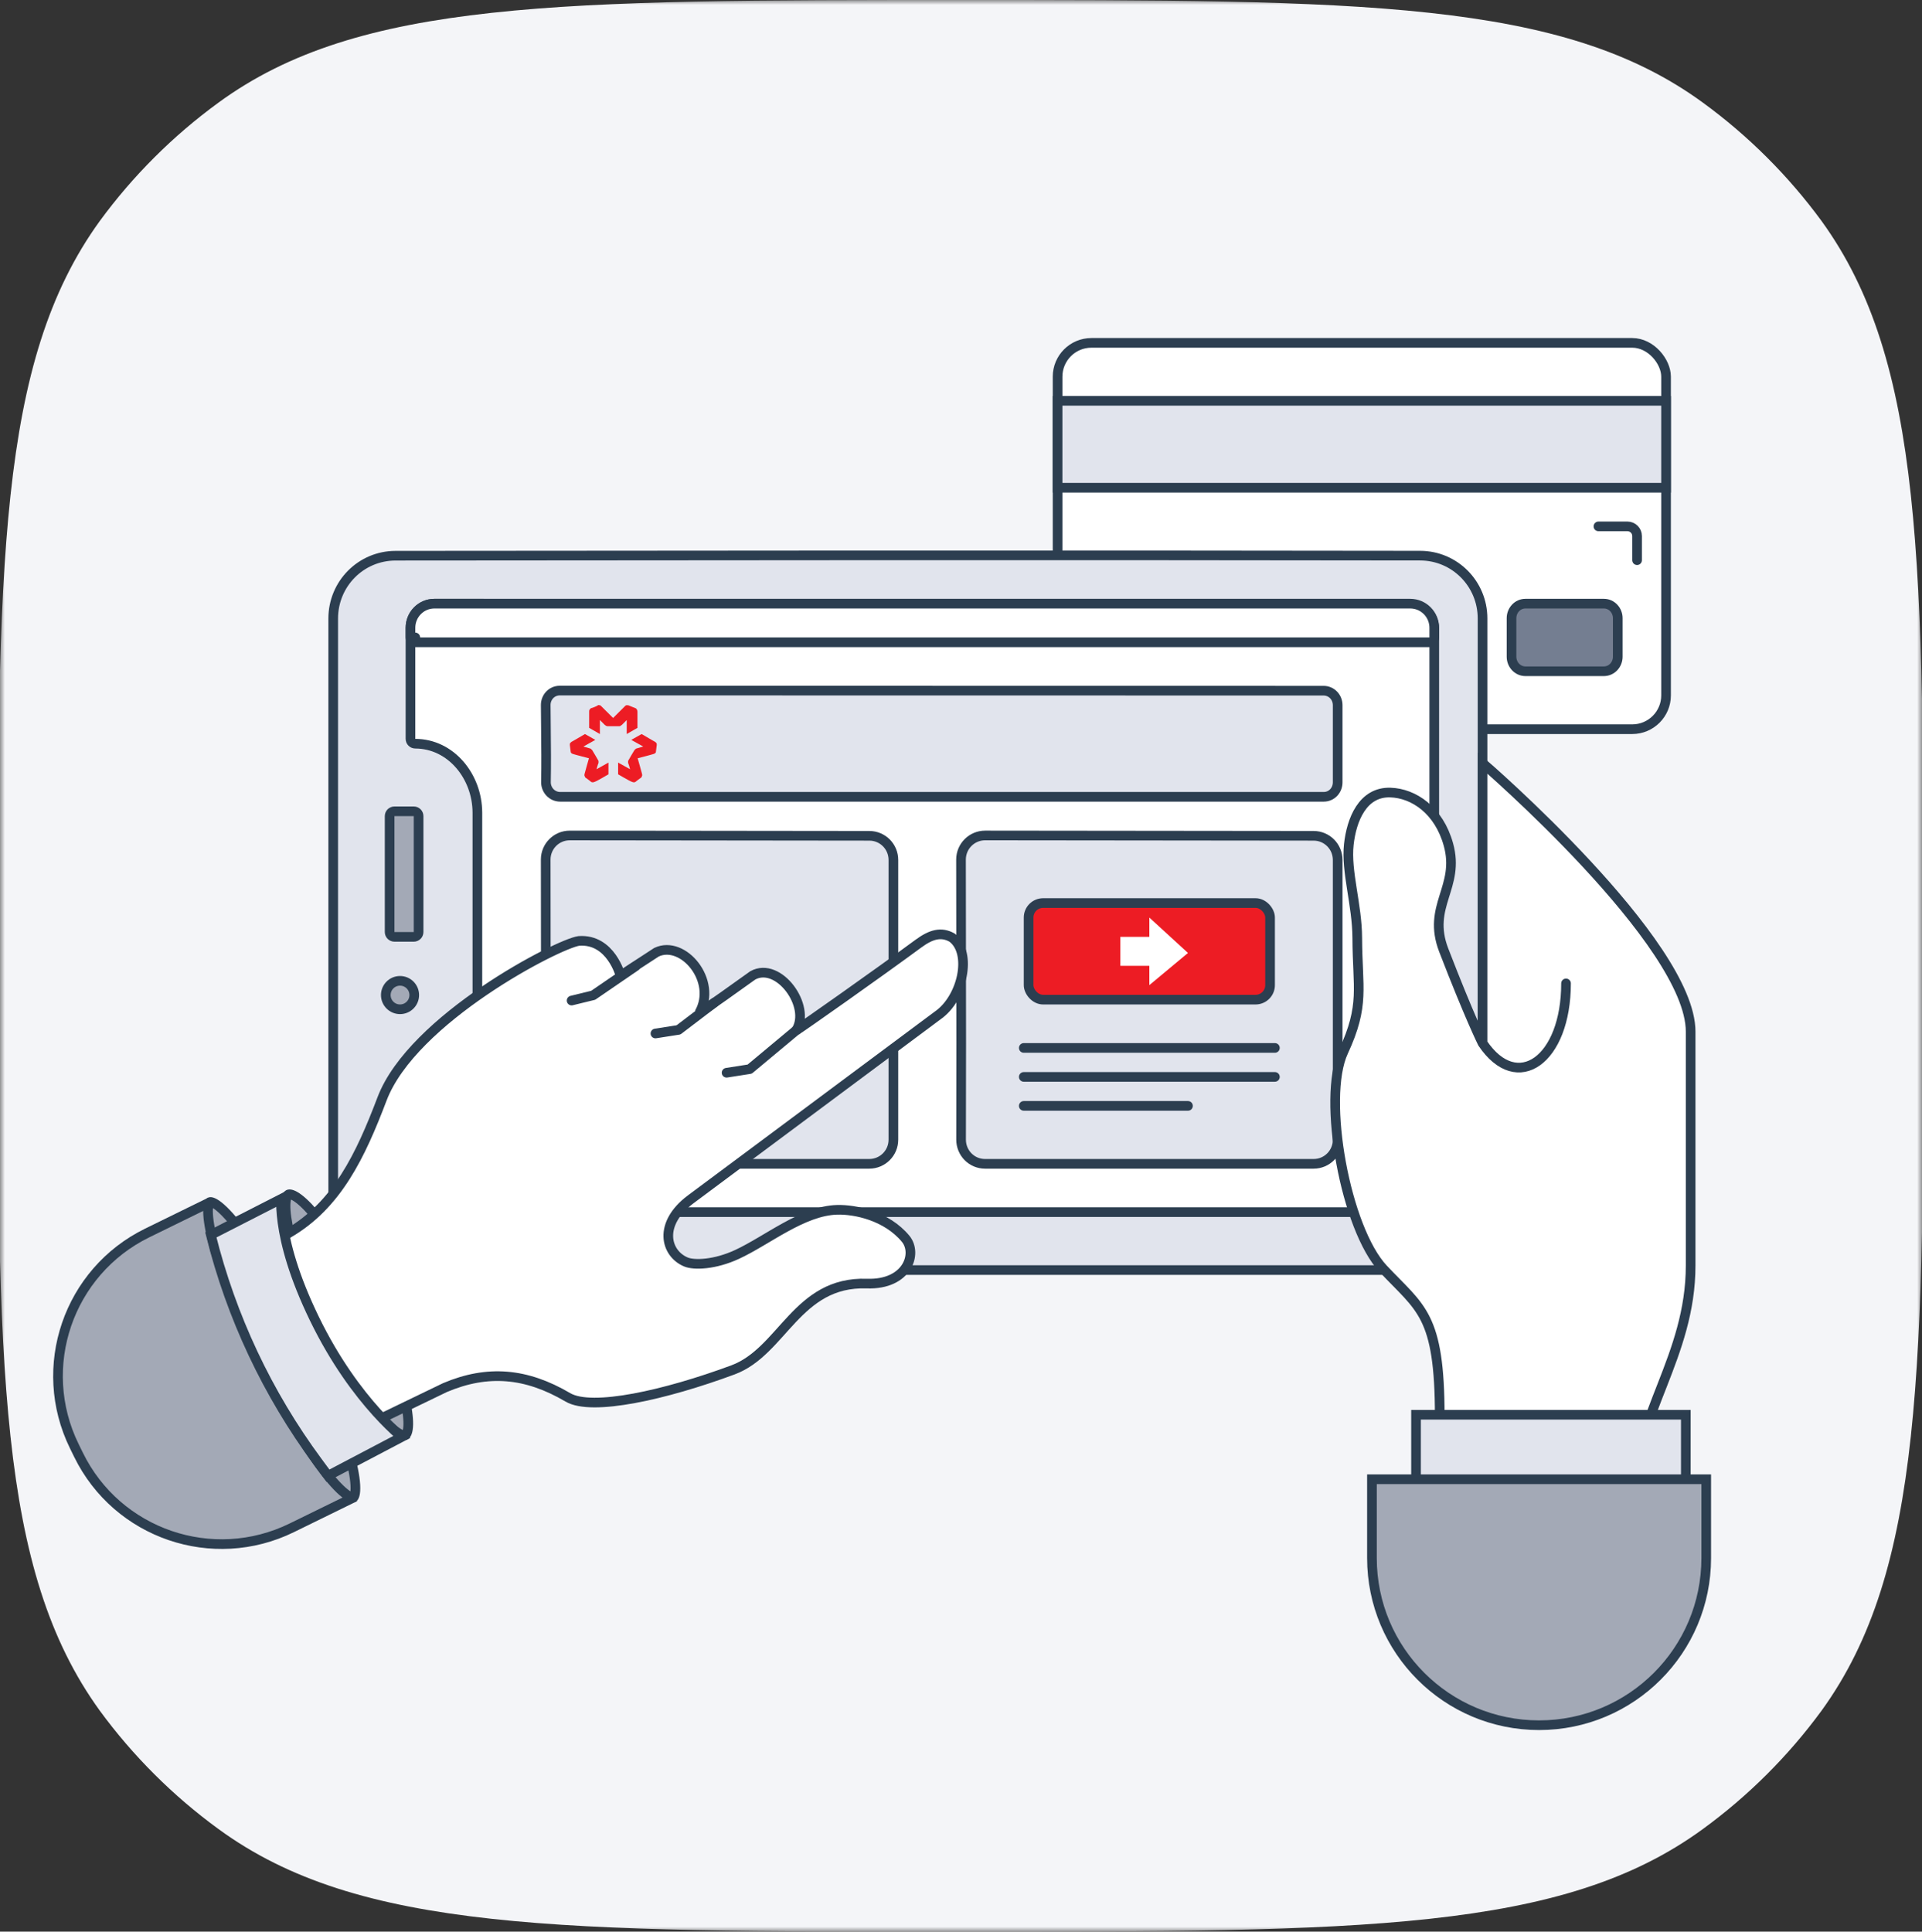 <svg width="199" height="200" viewBox="0 0 199 200" fill="none" xmlns="http://www.w3.org/2000/svg">
<rect x="0" y="0" width="199" height="200" fill="#333333" stroke="none"/>
<mask id="mask0_296_307" style="mask-type:alpha" maskUnits="userSpaceOnUse" x="0" y="0" width="199" height="200">
<rect width="199" height="200" fill="#D9D9D9"/>
</mask>
<g mask="url(#mask0_296_307)">
<path d="M-0.235 100C-0.235 58.378 -0.235 37.477 10.331 22.883C13.763 18.198 17.917 14.054 22.613 10.631C37.153 -8.59166e-07 57.924 0 99.466 0C141.008 0 161.779 -8.59166e-07 176.319 10.631C181.015 14.054 185.169 18.198 188.601 22.883C199.167 37.477 199.167 58.288 199.167 100C199.167 141.622 199.167 162.523 188.601 177.117C185.169 181.802 181.015 185.946 176.319 189.369C161.779 200 141.008 200 99.466 200C57.924 200 37.153 200 22.613 189.369C17.917 185.946 13.763 181.802 10.331 177.117C-0.235 162.523 -0.235 141.712 -0.235 100Z" fill="#F4F5F8"/>
<rect x="109.5" y="35.5" width="63" height="40" rx="3.5" fill="white" stroke="#2C3E50"/>
<rect x="109.5" y="41.5" width="63" height="9" fill="#E1E4ED" stroke="#2C3E50"/>
<path d="M166.059 62.5H157.941C157.117 62.5 156.5 63.201 156.5 64V68C156.5 68.799 157.117 69.5 157.941 69.5H166.059C166.883 69.5 167.5 68.799 167.5 68V64C167.5 63.201 166.883 62.5 166.059 62.5Z" fill="#747E91" stroke="#2C3E50" stroke-linecap="round" stroke-linejoin="round"/>
<path d="M165.5 54.5H168.5C169.052 54.5 169.5 54.948 169.5 55.5V58" stroke="#2C3E50" stroke-linecap="round"/>
<path d="M153.5 125L153.5 64.029C153.5 60.448 150.627 57.538 147.041 57.531C113.43 57.468 58.925 57.518 40.956 57.537C37.365 57.541 34.5 60.454 34.5 64.037L34.5 125C34.5 128.59 37.41 131.5 41 131.5L147 131.5C150.59 131.5 153.5 128.59 153.5 125Z" fill="#E1E4ED" stroke="#2C3E50" stroke-linecap="round" stroke-linejoin="round"/>
<path d="M42.085 110.914C41.81 110.914 41.588 111.136 41.586 111.411L41.513 122.984C41.504 124.352 42.549 125.5 43.955 125.5L146 125.5C147.381 125.5 148.5 124.381 148.5 123L148.5 65.069C148.5 63.692 147.396 62.569 146.011 62.568C124.434 62.565 57.394 62.512 44.986 62.502C43.6 62.501 42.5 63.624 42.5 65.001L42.5 76.5C42.5 76.776 42.723 76.999 42.999 77C46.7 77.01 49.417 80.396 49.428 84.138L49.428 103.699C49.424 105.347 48.523 107.153 47.115 108.562C45.709 109.97 43.871 110.909 42.085 110.914Z" fill="white" stroke="#2C3E50" stroke-linecap="round" stroke-linejoin="round"/>
<path d="M92.5 118L92.5 89.039C92.5 87.662 91.397 86.539 90.013 86.538C82.409 86.534 64.908 86.511 58.995 86.503C57.61 86.501 56.5 87.624 56.501 89.003C56.502 92.012 56.506 95.02 56.511 98.026C56.52 104.693 56.53 111.352 56.508 117.99C56.503 119.37 57.606 120.5 58.996 120.5L59.032 120.5L59.068 120.5L59.105 120.5L59.142 120.5L59.179 120.5L59.217 120.5L59.255 120.5L59.293 120.5L59.331 120.5L59.37 120.5L59.409 120.5L59.448 120.5L59.488 120.5L59.528 120.5L59.568 120.5L59.608 120.5L59.649 120.5L59.69 120.5L59.731 120.5L59.772 120.5L59.814 120.5L59.856 120.5L59.898 120.5L59.94 120.5L59.983 120.5L60.026 120.5L60.069 120.5L60.112 120.5L60.156 120.5L60.2 120.5L60.244 120.5L60.289 120.5L60.334 120.5L60.379 120.5L60.424 120.5L60.469 120.5L60.515 120.5L60.561 120.5L60.607 120.5L60.654 120.5L60.7 120.5L60.747 120.5L60.794 120.5L60.842 120.5L60.889 120.5L60.937 120.5L60.985 120.5L61.034 120.5L61.082 120.5L61.131 120.5L61.18 120.5L61.229 120.5L61.279 120.5L61.328 120.5L61.378 120.5L61.429 120.5L61.479 120.5L61.53 120.5L61.58 120.5L61.631 120.5L61.683 120.5L61.734 120.5L61.786 120.5L61.838 120.5L61.89 120.5L61.942 120.5L61.995 120.5L62.048 120.5L62.101 120.5L62.154 120.5L62.207 120.5L62.261 120.5L62.315 120.5L62.369 120.5L62.423 120.5L62.477 120.5L62.532 120.5L62.587 120.5L62.642 120.5L62.697 120.5L62.752 120.5L62.808 120.5L62.864 120.5L62.92 120.5L62.976 120.5L63.032 120.5L63.089 120.5L63.145 120.5L63.202 120.5L63.26 120.5L63.317 120.5L63.374 120.5L63.432 120.5L63.49 120.5L63.548 120.5L63.606 120.5L63.665 120.5L63.723 120.5L63.782 120.5L63.841 120.5L63.9 120.5L63.959 120.5L64.019 120.5L64.078 120.5L64.138 120.5L64.198 120.5L64.258 120.5L64.319 120.5L64.379 120.5L64.44 120.5L64.5 120.5L64.561 120.5L64.622 120.5L64.684 120.5L64.745 120.5L64.807 120.5L64.868 120.5L64.93 120.5L64.992 120.5L65.055 120.5L65.117 120.5L65.179 120.5L65.242 120.5L65.305 120.5L65.368 120.5L65.431 120.5L65.494 120.5L65.558 120.5L65.621 120.5L65.685 120.5L65.749 120.5L65.813 120.5L65.877 120.5L65.941 120.5L66.005 120.5L66.07 120.5L66.134 120.5L66.199 120.5L66.264 120.5L66.329 120.5L66.394 120.5L66.46 120.5L66.525 120.5L66.591 120.5L66.656 120.5L66.722 120.5L66.788 120.5L66.854 120.5L66.92 120.5L66.987 120.5L67.053 120.5L67.119 120.5L67.186 120.5L67.253 120.5L67.32 120.5L67.387 120.5L67.454 120.5L67.521 120.5L67.588 120.5L67.656 120.5L67.723 120.5L67.791 120.5L67.859 120.5L67.926 120.5L67.994 120.5L68.062 120.5L68.131 120.5L68.199 120.5L68.267 120.5L68.336 120.5L68.404 120.5L68.473 120.5L68.542 120.5L68.61 120.5L68.679 120.5L68.748 120.5L68.817 120.5L68.887 120.5L68.956 120.5L69.025 120.5L69.095 120.5L69.164 120.5L69.234 120.5L69.304 120.5L69.373 120.5L69.443 120.5L69.513 120.5L69.583 120.5L69.653 120.5L69.723 120.5L69.794 120.5L69.864 120.5L69.934 120.5L70.005 120.5L70.075 120.5L70.146 120.5L70.217 120.5L70.287 120.5L70.358 120.5L70.429 120.5L70.5 120.5L70.571 120.5L70.642 120.5L70.713 120.5L70.784 120.5L70.856 120.5L70.927 120.5L70.998 120.5L71.07 120.5L71.141 120.5L71.212 120.5L71.284 120.5L71.356 120.5L71.427 120.5L71.499 120.5L71.571 120.5L71.642 120.5L71.714 120.5L71.786 120.5L71.858 120.5L71.93 120.5L72.002 120.5L72.074 120.5L72.146 120.5L72.218 120.5L72.29 120.5L72.363 120.5L72.435 120.5L72.507 120.5L72.579 120.5L72.652 120.5L72.724 120.5L72.796 120.5L72.869 120.5L72.941 120.5L73.013 120.5L73.086 120.5L73.159 120.5L73.231 120.5L73.303 120.5L74.466 120.5L74.538 120.5L74.611 120.5L74.684 120.5L74.757 120.5L74.829 120.5L74.902 120.5L74.975 120.5L75.047 120.5L75.12 120.5L75.192 120.5L75.265 120.5L75.338 120.5L75.41 120.5L75.483 120.5L75.556 120.5L75.628 120.5L75.701 120.5L75.773 120.5L75.846 120.5L75.918 120.5L75.991 120.5L76.063 120.5L76.136 120.5L76.208 120.5L76.281 120.5L76.353 120.5L76.425 120.5L76.497 120.5L76.57 120.5L76.642 120.5L76.714 120.5L76.786 120.5L76.859 120.5L76.931 120.5L77.003 120.5L77.075 120.5L77.147 120.5L77.219 120.5L77.29 120.5L77.362 120.5L77.434 120.5L77.506 120.5L77.578 120.5L77.649 120.5L77.721 120.5L77.793 120.5L77.864 120.5L77.936 120.5L78.007 120.5L78.079 120.5L78.15 120.5L78.221 120.5L78.292 120.5L78.363 120.5L78.434 120.5L78.506 120.5L78.576 120.5L78.647 120.5L78.718 120.5L78.789 120.5L78.86 120.5L78.93 120.5L79.001 120.5L79.072 120.5L79.142 120.5L79.212 120.5L79.283 120.5L79.353 120.5L79.423 120.5L79.493 120.5L79.563 120.5L79.633 120.5L79.703 120.5L79.773 120.5L79.842 120.5L79.912 120.5L79.981 120.5L80.051 120.5L80.12 120.5L80.19 120.5L80.259 120.5L80.328 120.5L80.397 120.5L80.466 120.5L80.534 120.5L80.603 120.5L80.672 120.5L80.74 120.5L80.809 120.5L80.877 120.5L80.945 120.5L81.013 120.5L81.082 120.5L81.15 120.5L81.217 120.5L81.285 120.5L81.353 120.5L81.42 120.5L81.488 120.5L81.555 120.5L81.622 120.5L81.689 120.5L81.756 120.5L81.823 120.5L81.89 120.5L81.956 120.5L82.023 120.5L82.089 120.5L82.155 120.5L82.222 120.5L82.288 120.5L82.353 120.5L82.419 120.5L82.485 120.5L82.55 120.5L82.616 120.5L82.681 120.5L82.746 120.5L82.811 120.5L82.876 120.5L82.941 120.5L83.005 120.5L83.07 120.5L83.134 120.5L83.198 120.5L83.263 120.5L83.326 120.5L83.39 120.5L83.454 120.5L83.517 120.5L83.581 120.5L83.644 120.5L83.707 120.5L83.77 120.5L83.833 120.5L83.895 120.5L83.958 120.5L84.02 120.5L84.082 120.5L84.144 120.5L84.206 120.5L84.268 120.5L84.33 120.5L84.391 120.5L84.452 120.5L84.513 120.5L84.574 120.5L84.635 120.5L84.696 120.5L84.756 120.5L84.816 120.5L84.876 120.5L84.936 120.5L84.996 120.5L85.056 120.5L85.115 120.5L85.174 120.5L85.233 120.5L85.292 120.5L85.351 120.5L85.41 120.5L85.468 120.5L85.526 120.5L85.584 120.5L85.642 120.5L85.7 120.5L85.757 120.5L85.814 120.5L85.871 120.5L85.928 120.5L85.985 120.5L86.042 120.5L86.098 120.5L86.154 120.5L86.21 120.5L86.266 120.5L86.321 120.5L86.377 120.5L86.432 120.5L86.487 120.5L86.542 120.5L86.596 120.5L86.651 120.5L86.705 120.5L86.759 120.5L86.812 120.5L86.866 120.5L86.919 120.5L86.973 120.5L87.025 120.5L87.078 120.5L87.131 120.5L87.183 120.5L87.235 120.5L87.287 120.5L87.339 120.5L87.39 120.5L87.441 120.5L87.492 120.5L87.543 120.5L87.594 120.5L87.644 120.5L87.694 120.5L87.744 120.5L87.794 120.5L87.843 120.5L87.892 120.5L87.941 120.5L87.99 120.5L88.039 120.5L88.087 120.5L88.135 120.5L88.183 120.5L88.23 120.5L88.278 120.5L88.325 120.5L88.372 120.5L88.418 120.5L88.465 120.5L88.511 120.5L88.557 120.5L88.603 120.5L88.648 120.5L88.693 120.5L88.738 120.5L88.783 120.5L88.827 120.5L88.871 120.5L88.915 120.5L88.959 120.5L89.002 120.5L89.046 120.5L89.088 120.5L89.131 120.5L89.173 120.5L89.216 120.5L89.257 120.5L89.299 120.5L89.34 120.5L89.381 120.5L89.422 120.5L89.463 120.5L89.503 120.5L89.543 120.5L89.583 120.5L89.622 120.5L89.661 120.5L89.7 120.5L89.739 120.5L89.777 120.5L89.815 120.5L89.853 120.5L89.891 120.5L89.928 120.5L89.965 120.5L90.002 120.5C91.383 120.5 92.5 119.38 92.5 118Z" fill="#E1E4ED" stroke="#2C3E50" stroke-linecap="round" stroke-linejoin="round"/>
<path d="M138.5 81L138.5 73.012C138.5 72.206 137.883 71.512 137.033 71.512C120.873 71.511 65.929 71.502 57.966 71.5C57.115 71.5 56.498 72.195 56.503 73.003C56.507 73.789 56.516 74.573 56.524 75.354C56.545 77.23 56.565 79.094 56.527 80.957C56.511 81.781 57.142 82.5 58.008 82.5L137.048 82.5C137.909 82.5 138.5 81.795 138.5 81Z" fill="#E1E4ED" stroke="#2C3E50" stroke-linecap="round" stroke-linejoin="round"/>
<path fill-rule="evenodd" clip-rule="evenodd" d="M65.786 73.316C65.786 73.316 65.231 73.103 65.145 73.06C65.06 73.018 64.974 73.018 64.889 73.018H64.889C64.803 73.018 64.761 73.06 64.718 73.103L63.479 74.338L62.239 73.103L62.239 73.103C62.197 73.06 62.154 73.018 62.068 73.018C61.983 72.975 61.897 73.018 61.855 73.06C61.812 73.103 61.299 73.316 61.214 73.316C61.128 73.359 61.086 73.401 61.043 73.486C61 73.529 61 73.614 61 73.699V75.361L62.111 76V74.551L62.624 75.063C62.645 75.084 62.667 75.095 62.688 75.105C62.709 75.116 62.731 75.127 62.752 75.148C62.773 75.148 62.795 75.159 62.816 75.169C62.838 75.18 62.859 75.191 62.88 75.191H64.12C64.162 75.191 64.205 75.191 64.248 75.148C64.269 75.127 64.291 75.116 64.312 75.105C64.333 75.095 64.355 75.084 64.376 75.063L64.889 74.551V76L66 75.361V73.699C66 73.529 65.915 73.359 65.786 73.316ZM65.814 80.939C65.814 80.939 66.268 80.575 66.35 80.534C66.408 80.506 66.426 80.458 66.445 80.403L66.445 80.403C66.453 80.38 66.462 80.356 66.474 80.332C66.504 80.274 66.491 80.216 66.481 80.172C66.478 80.156 66.474 80.141 66.474 80.13C66.474 80.089 66.021 78.51 66.021 78.51C66.021 78.51 67.588 78.105 67.67 78.065C67.696 78.065 67.721 78.049 67.756 78.028L67.756 78.028C67.778 78.015 67.804 77.999 67.835 77.984C67.918 77.903 67.918 77.822 67.918 77.781V77.781C67.918 77.765 67.932 77.665 67.948 77.547L67.948 77.547C67.972 77.381 68 77.181 68 77.134C68 77.053 68 76.972 67.959 76.931L67.835 76.81C67.876 76.85 66.433 76 66.433 76L65.361 76.607L66.598 77.296L65.897 77.498C65.856 77.498 65.814 77.538 65.773 77.579L65.773 77.579L65.691 77.66C65.65 77.7 65.072 78.713 65.072 78.713C65.031 78.753 65.031 78.793 65.031 78.834V78.996C65.072 79.036 65.237 79.644 65.237 79.644L64 78.956V80.17C64 80.17 65.237 80.899 65.402 80.939C65.567 81.02 65.732 81.02 65.814 80.939ZM60.65 80.534C60.732 80.575 61.186 80.939 61.186 80.939C61.268 81.02 61.433 81.02 61.598 80.939C61.763 80.899 63 80.17 63 80.17V78.956L61.763 79.644C61.763 79.644 61.928 79.036 61.969 78.996V78.834C61.969 78.793 61.969 78.753 61.928 78.713C61.928 78.713 61.35 77.7 61.309 77.66L61.227 77.579L61.227 77.579C61.186 77.538 61.144 77.498 61.103 77.498L60.402 77.296L61.639 76.607L60.567 76C60.567 76 59.124 76.85 59.165 76.81L59.041 76.931C59 76.972 59 77.053 59 77.134C59 77.181 59.028 77.381 59.052 77.547C59.068 77.665 59.083 77.765 59.083 77.781V77.781C59.083 77.822 59.083 77.903 59.165 77.984C59.196 77.999 59.222 78.015 59.244 78.028C59.279 78.049 59.304 78.065 59.33 78.065C59.412 78.105 60.979 78.51 60.979 78.51C60.979 78.51 60.526 80.089 60.526 80.13C60.526 80.141 60.523 80.156 60.519 80.172C60.509 80.216 60.496 80.274 60.526 80.332C60.538 80.356 60.547 80.38 60.555 80.403C60.574 80.458 60.592 80.506 60.65 80.534Z" fill="#ED1C24"/>
<path d="M138.5 118L138.5 89.039C138.5 87.662 137.396 86.539 136.012 86.538C127.78 86.534 108.299 86.51 102.002 86.502C100.619 86.501 99.5 87.621 99.501 89.003C99.502 92.012 99.507 95.02 99.512 98.026C99.522 104.693 99.533 111.351 99.508 117.989C99.503 119.367 100.599 120.5 101.99 120.5L102.029 120.5L102.068 120.5L102.107 120.5L102.147 120.5L102.186 120.5L102.227 120.5L102.267 120.5L102.308 120.5L102.349 120.5L102.39 120.5L102.432 120.5L102.474 120.5L102.516 120.5L102.559 120.5L102.602 120.5L102.645 120.5L102.689 120.5L102.733 120.5L102.777 120.5L102.821 120.5L102.866 120.5L102.911 120.5L102.957 120.5L103.002 120.5L103.048 120.5L103.095 120.5L103.141 120.5L103.188 120.5L103.235 120.5L103.283 120.5L103.331 120.5L103.379 120.5L103.427 120.5L103.476 120.5L103.524 120.5L103.574 120.5L103.623 120.5L103.673 120.5L103.723 120.5L103.773 120.5L103.824 120.5L103.874 120.5L103.926 120.5L103.977 120.5L104.029 120.5L104.081 120.5L104.133 120.5L104.185 120.5L104.238 120.5L104.291 120.5L104.344 120.5L104.398 120.5L104.451 120.5L104.505 120.5L104.56 120.5L104.614 120.5L104.669 120.5L104.724 120.5L104.779 120.5L104.835 120.5L104.891 120.5L104.947 120.5L105.003 120.5L105.06 120.5L105.117 120.5L105.174 120.5L105.231 120.5L105.288 120.5L105.346 120.5L105.404 120.5L105.462 120.5L105.521 120.5L105.58 120.5L105.639 120.5L105.698 120.5L105.757 120.5L105.817 120.5L105.877 120.5L105.937 120.5L105.997 120.5L106.058 120.5L106.119 120.5L106.18 120.5L106.241 120.5L106.302 120.5L106.364 120.5L106.426 120.5L106.488 120.5L106.55 120.5L106.613 120.5L106.675 120.5L106.738 120.5L106.802 120.5L106.865 120.5L106.928 120.5L106.992 120.5L107.056 120.5L107.12 120.5L107.185 120.5L107.249 120.5L107.314 120.5L107.379 120.5L107.444 120.5L107.51 120.5L107.575 120.5L107.641 120.5L107.707 120.5L107.773 120.5L107.84 120.5L107.906 120.5L107.973 120.5L108.04 120.5L108.107 120.5L108.174 120.5L108.242 120.5L108.309 120.5L108.377 120.5L108.445 120.5L108.513 120.5L108.582 120.5L108.65 120.5L108.719 120.5L108.788 120.5L108.857 120.5L108.926 120.5L108.995 120.5L109.065 120.5L109.134 120.5L109.204 120.5L109.274 120.5L109.344 120.5L109.415 120.5L109.485 120.5L109.556 120.5L109.627 120.5L109.698 120.5L109.769 120.5L109.84 120.5L109.912 120.5L109.983 120.5L110.055 120.5L110.127 120.5L110.199 120.5L110.271 120.5L110.343 120.5L110.416 120.5L110.488 120.5L110.561 120.5L110.634 120.5L110.707 120.5L110.78 120.5L110.853 120.5L110.927 120.5L111 120.5L111.074 120.5L111.148 120.5L111.222 120.5L111.296 120.5L111.37 120.5L111.444 120.5L111.519 120.5L111.593 120.5L111.668 120.5L111.743 120.5L111.818 120.5L111.893 120.5L111.968 120.5L112.043 120.5L112.119 120.5L112.194 120.5L112.27 120.5L112.346 120.5L112.421 120.5L112.497 120.5L112.573 120.5L112.649 120.5L112.726 120.5L112.802 120.5L112.878 120.5L112.955 120.5L113.032 120.5L113.108 120.5L113.185 120.5L113.262 120.5L113.339 120.5L113.416 120.5L113.493 120.5L113.571 120.5L113.648 120.5L113.726 120.5L113.803 120.5L113.881 120.5L113.958 120.5L114.036 120.5L114.114 120.5L114.192 120.5L114.27 120.5L114.348 120.5L114.426 120.5L114.505 120.5L114.583 120.5L114.661 120.5L114.74 120.5L114.818 120.5L114.897 120.5L114.976 120.5L115.054 120.5L115.133 120.5L115.212 120.5L115.291 120.5L115.37 120.5L115.449 120.5L115.528 120.5L115.607 120.5L115.686 120.5L115.766 120.5L115.845 120.5L115.924 120.5L116.004 120.5L116.083 120.5L116.163 120.5L116.242 120.5L116.322 120.5L116.402 120.5L116.481 120.5L116.561 120.5L116.641 120.5L116.721 120.5L116.8 120.5L116.88 120.5L116.96 120.5L117.04 120.5L117.12 120.5L117.2 120.5L117.28 120.5L117.36 120.5L117.44 120.5L117.52 120.5L117.6 120.5L117.681 120.5L117.761 120.5L117.841 120.5L118.001 120.5L118.082 120.5L118.162 120.5L118.323 120.5L118.403 120.5L118.483 120.5L118.644 120.5L118.724 120.5L118.805 120.5L118.885 120.5L118.965 120.5L119.046 120.5L119.126 120.5L119.206 120.5L119.287 120.5L119.367 120.5L119.447 120.5L119.528 120.5L119.608 120.5L119.688 120.5L119.769 120.5L119.849 120.5L119.929 120.5L120.009 120.5L120.09 120.5L120.17 120.5L120.25 120.5L120.33 120.5L120.41 120.5L120.491 120.5L120.571 120.5L120.651 120.5L120.731 120.5L120.811 120.5L120.891 120.5L120.971 120.5L121.051 120.5L121.131 120.5L121.211 120.5L121.291 120.5L121.37 120.5L121.45 120.5L121.53 120.5L121.61 120.5L121.689 120.5L121.769 120.5L121.849 120.5L121.928 120.5L122.008 120.5L122.087 120.5L122.166 120.5L122.246 120.5L122.325 120.5L122.404 120.5L122.484 120.5L122.563 120.5L122.642 120.5L122.721 120.5L122.8 120.5L122.879 120.5L122.957 120.5L123.036 120.5L123.115 120.5L123.194 120.5L123.272 120.5L123.351 120.5L123.429 120.5L123.508 120.5L123.586 120.5L123.664 120.5L123.742 120.5L123.82 120.5L123.898 120.5L123.976 120.5L124.054 120.5L124.132 120.5L124.21 120.5L124.287 120.5L124.365 120.5L124.442 120.5L124.52 120.5L124.597 120.5L124.674 120.5L124.751 120.5L124.828 120.5L124.905 120.5L124.982 120.5L125.058 120.5L125.135 120.5L125.212 120.5L125.288 120.5L125.364 120.5L125.441 120.5L125.517 120.5L125.593 120.5L125.669 120.5L125.744 120.5L125.82 120.5L125.896 120.5L125.971 120.5L126.046 120.5L126.122 120.5L126.197 120.5L126.272 120.5L126.347 120.5L126.421 120.5L126.496 120.5L126.571 120.5L126.645 120.5L126.719 120.5L126.793 120.5L126.867 120.5L126.941 120.5L127.015 120.5L127.089 120.5L127.162 120.5L127.236 120.5L127.309 120.5L127.382 120.5L127.455 120.5L127.528 120.5L127.601 120.5L127.673 120.5L127.746 120.5L127.818 120.5L127.89 120.5L127.962 120.5L128.034 120.5L128.105 120.5L128.177 120.5L128.248 120.5L128.32 120.5L128.391 120.5L128.462 120.5L128.532 120.5L128.603 120.5L128.674 120.5L128.744 120.5L128.814 120.5L128.884 120.5L128.954 120.5L129.023 120.5L129.093 120.5L129.162 120.5L129.231 120.5L129.3 120.5L129.369 120.5L129.438 120.5L129.506 120.5L129.575 120.5L129.643 120.5L129.711 120.5L129.778 120.5L129.846 120.5L129.913 120.5L129.981 120.5L130.048 120.5L130.115 120.5L130.181 120.5L130.248 120.5L130.314 120.5L130.38 120.5L130.446 120.5L130.512 120.5L130.577 120.5L130.643 120.5L130.708 120.5L130.773 120.5L130.837 120.5L130.902 120.5L130.966 120.5L132.911 120.5L136.012 120.5C137.396 120.5 138.5 119.377 138.5 118Z" fill="#E1E4ED" stroke="#2C3E50" stroke-linecap="round" stroke-linejoin="round"/>
<path d="M106 108.5H132" stroke="#2C3E50" stroke-linecap="round"/>
<path d="M106 111.5H132" stroke="#2C3E50" stroke-linecap="round"/>
<path d="M106 114.5H123" stroke="#2C3E50" stroke-linecap="round"/>
<rect x="106.5" y="93.5" width="25" height="10" rx="1.5" fill="#ED1C24" stroke="#2C3E50"/>
<path fill-rule="evenodd" clip-rule="evenodd" d="M123 98.667L119 95V97H116V100H119V102L123 98.667Z" fill="white"/>
<path d="M148 66.5C148.276 66.5 148.5 66.276 148.5 66L148.5 65C148.5 63.623 147.394 62.5 146.01 62.5L145.884 62.5L145.757 62.5L145.628 62.5L145.499 62.5L145.369 62.5L145.237 62.5L145.105 62.5L144.971 62.5L144.837 62.5L144.702 62.5L144.565 62.5L144.428 62.5L144.289 62.5L144.15 62.5L144.009 62.5L143.868 62.5L143.726 62.5L143.582 62.5L143.438 62.5L143.293 62.5L143.146 62.5L142.999 62.5L142.851 62.5L142.702 62.5L142.552 62.5L142.401 62.5L142.249 62.5L142.097 62.5L141.943 62.5L141.788 62.5L141.633 62.5L141.476 62.5L141.319 62.5L141.161 62.5L141.002 62.5L140.842 62.5L140.681 62.5L140.519 62.5L140.356 62.5L140.193 62.5L140.028 62.5L139.863 62.5L139.697 62.5L139.53 62.5L139.362 62.5L139.193 62.5L139.024 62.5L138.854 62.5L138.682 62.5L138.51 62.5L138.338 62.5L138.164 62.5L137.99 62.5L137.814 62.5L137.638 62.5L137.461 62.5L137.284 62.5L137.105 62.5L136.926 62.5L136.746 62.5L136.565 62.5L136.384 62.5L136.201 62.5L136.018 62.5L135.834 62.5L135.65 62.5L135.464 62.5L135.278 62.5L135.092 62.5L134.904 62.5L134.716 62.5L134.527 62.5L134.337 62.5L134.146 62.5L133.955 62.5L133.763 62.5L133.571 62.5L133.377 62.5L133.183 62.5L132.989 62.5L132.793 62.5L132.597 62.5L132.401 62.5L132.203 62.5L132.005 62.5L131.806 62.5L131.607 62.5L131.407 62.5L131.206 62.5L131.005 62.5L130.803 62.5L130.6 62.5L130.397 62.5L130.193 62.5L129.989 62.5L129.783 62.5L129.578 62.5L129.371 62.5L129.164 62.5L128.957 62.5L128.749 62.5L128.54 62.5L128.33 62.5L128.121 62.5L127.91 62.5L127.699 62.5L127.487 62.5L127.275 62.5L127.062 62.5L126.849 62.5L126.635 62.5L126.421 62.5L126.206 62.5L125.99 62.5L125.774 62.5L125.557 62.5L125.34 62.5L125.123 62.5L124.905 62.5L124.686 62.5L124.467 62.5L124.247 62.5L124.027 62.5L123.806 62.5L123.585 62.5L123.364 62.5L123.141 62.5L122.919 62.5L122.696 62.5L122.472 62.5L122.248 62.5L122.024 62.5L121.799 62.5L121.574 62.5L121.348 62.5L121.121 62.5L120.895 62.5L120.668 62.5L120.44 62.5L120.212 62.5L119.984 62.5L119.755 62.5L119.526 62.5L119.296 62.5L119.066 62.5L118.836 62.5L118.605 62.5L118.374 62.5L118.142 62.5L117.911 62.5L117.678 62.5L117.446 62.5L117.213 62.5L116.979 62.5L116.745 62.5L116.511 62.5L116.277 62.5L116.042 62.5L115.807 62.5L115.572 62.5L115.336 62.5L115.1 62.5L114.863 62.5L114.627 62.5L114.39 62.5L114.152 62.5L113.915 62.5L113.677 62.5L113.438 62.5L113.2 62.5L112.961 62.5L112.722 62.5L112.483 62.5L112.243 62.5L112.003 62.5L111.763 62.5L111.523 62.5L111.282 62.5L111.041 62.5L110.8 62.5L110.559 62.5L110.317 62.5L110.075 62.5L109.833 62.5L109.591 62.5L109.348 62.5L109.106 62.5L108.863 62.5L108.619 62.5L108.376 62.5L108.133 62.5L107.889 62.5L107.645 62.5L107.401 62.5L107.157 62.5L106.912 62.5L106.668 62.5L106.423 62.5L106.178 62.5L105.933 62.5L105.688 62.5L105.443 62.5L105.197 62.5L104.951 62.5L104.706 62.5L104.46 62.5L104.214 62.5L103.968 62.5L103.722 62.5L103.475 62.5L103.229 62.5L102.982 62.5L102.736 62.5L102.489 62.5L102.242 62.5L101.995 62.5L101.748 62.5L101.501 62.5L101.254 62.5L101.007 62.5L100.76 62.5L100.513 62.5L100.265 62.5L100.018 62.5L99.771 62.5L99.523 62.5L99.276 62.5L99.028 62.5L98.781 62.5L98.533 62.5L98.286 62.5L98.038 62.5L97.79 62.5L97.543 62.5L97.295 62.5L97.048 62.5L96.8 62.5L96.553 62.5L96.305 62.5L96.058 62.5L95.81 62.5L95.563 62.5L95.316 62.5L95.068 62.5L94.821 62.5L94.574 62.5L94.327 62.5L94.08 62.5L93.833 62.5L93.586 62.5L93.339 62.5L93.092 62.5L92.845 62.5L92.599 62.5L92.352 62.5L92.106 62.5L91.859 62.5L91.613 62.5L91.367 62.5L91.121 62.5L90.875 62.5L90.63 62.5L90.384 62.5L90.139 62.5L89.893 62.5L89.648 62.5L89.403 62.5L89.158 62.5L88.913 62.5L88.669 62.5L88.424 62.5L88.18 62.5L87.936 62.5L87.692 62.5L87.449 62.5L87.205 62.5L86.962 62.5L86.719 62.5L86.476 62.5L86.233 62.5L85.991 62.5L85.749 62.5L85.506 62.5L85.265 62.5L85.023 62.5L84.782 62.5L84.54 62.5L84.3 62.5L84.059 62.5L83.819 62.5L83.579 62.5L83.339 62.5L83.099 62.5L82.86 62.5L82.621 62.5L82.382 62.5L82.143 62.5L81.905 62.5L81.667 62.5L81.43 62.5L81.192 62.5L80.955 62.5L80.719 62.5L80.482 62.5L80.246 62.5L80.01 62.5L79.775 62.5L79.54 62.5L79.305 62.5L79.071 62.5L78.837 62.5L78.603 62.5L78.37 62.5L78.137 62.5L77.904 62.5L77.672 62.5L77.44 62.5L77.208 62.5L76.977 62.5L76.747 62.5L76.516 62.5L76.286 62.5L76.057 62.5L75.828 62.5L75.599 62.5L75.371 62.5L75.143 62.5L74.915 62.5L74.688 62.5L74.461 62.5L74.235 62.5L74.01 62.5L73.784 62.5L73.559 62.5L73.335 62.5L73.111 62.5L72.888 62.5L72.664 62.5L72.442 62.5L72.22 62.5L71.998 62.5L71.777 62.5L71.556 62.5L71.336 62.5L71.117 62.5L70.898 62.5L70.679 62.5L70.461 62.5L70.243 62.5L70.026 62.5L69.81 62.5L69.594 62.5L69.378 62.5L69.163 62.5L68.949 62.5L68.735 62.5L68.522 62.5L68.309 62.5L68.097 62.5L67.885 62.5L67.674 62.5L67.464 62.5L67.254 62.5L67.045 62.5L66.836 62.5L66.628 62.5L66.42 62.5L66.213 62.5L66.007 62.5L65.801 62.5L65.596 62.5L65.392 62.5L65.188 62.5L64.985 62.5L64.782 62.5L64.58 62.5L64.379 62.5L64.178 62.5L63.978 62.5L63.779 62.5L63.58 62.5L63.382 62.5L63.185 62.5L62.988 62.5L62.792 62.5L62.597 62.5L62.402 62.5L62.209 62.5L62.015 62.5L61.823 62.5L61.631 62.5L61.44 62.5L61.249 62.5L61.06 62.5L60.871 62.5L60.682 62.5L60.495 62.5L60.308 62.5L60.122 62.5L59.937 62.5L59.752 62.5L59.569 62.5L59.386 62.5L59.203 62.5L59.022 62.5L58.841 62.5L58.661 62.5L58.482 62.5L58.304 62.5L58.126 62.5L57.949 62.5L57.773 62.5L57.598 62.5L57.424 62.5L57.25 62.5L57.078 62.5L56.906 62.5L56.734 62.5L56.564 62.5L56.395 62.5L56.226 62.5L56.058 62.5L55.892 62.5L55.725 62.5L55.56 62.5L55.396 62.5L55.233 62.5L55.07 62.5L54.908 62.5L54.747 62.5L54.587 62.5L54.428 62.5L54.27 62.5L54.113 62.5L53.957 62.5L53.801 62.5L53.647 62.5L53.493 62.5L53.34 62.5L53.189 62.5L53.038 62.5L52.888 62.5L52.739 62.5L52.591 62.5L52.444 62.5L52.298 62.5L52.153 62.5L52.008 62.5L51.865 62.5L51.723 62.5L51.581 62.5L51.441 62.5L51.302 62.5L51.163 62.5L51.026 62.5L50.89 62.5L50.754 62.5L50.62 62.5L50.487 62.5L50.354 62.5L50.223 62.5L50.093 62.5L49.964 62.5L49.835 62.5L49.708 62.5L49.582 62.5L49.457 62.5L49.333 62.5L49.21 62.5L49.088 62.5L48.967 62.5L48.847 62.5L48.728 62.5L48.611 62.5L48.494 62.5L48.379 62.5L48.264 62.5L48.151 62.5L48.039 62.5L47.928 62.5L47.818 62.5L47.709 62.5L47.601 62.5L47.495 62.5L47.389 62.5L47.285 62.5L47.182 62.5L47.08 62.5L46.979 62.5L46.879 62.5L46.78 62.5L46.683 62.5L46.586 62.5L46.491 62.5L46.397 62.5L46.304 62.5L46.213 62.5L46.122 62.5L46.033 62.5L45.945 62.5L45.858 62.5L45.773 62.5L45.688 62.5L45.605 62.5L45.523 62.5L45.442 62.5L45.363 62.5L45.284 62.5L45.207 62.5L45.131 62.5L45.057 62.5L44.983 62.5C43.597 62.5 42.5 63.625 42.5 65L42.5 65.003L42.5 65.006L42.5 65.009L42.5 65.012L42.5 65.015L42.5 65.018L42.5 65.021L42.5 65.024L42.5 65.026L42.5 65.029L42.5 65.032L42.5 65.035L42.5 65.038L42.5 65.041L42.5 65.044L42.5 65.046L42.5 65.049L42.5 65.052L42.5 65.055L42.5 65.058L42.5 65.061L42.5 65.064L42.5 65.067L42.5 65.069L42.5 65.072L42.5 65.075L42.5 65.078L42.5 65.081L42.5 65.084L42.5 65.086L42.5 65.089L42.5 65.092L42.5 65.095L42.5 65.098L42.5 65.101L42.5 65.103L42.5 65.106L42.5 65.109L42.5 65.112L42.5 65.115L42.5 65.118L42.5 65.12L42.5 65.123L42.5 65.126L42.5 65.129L42.5 65.132L42.5 65.134L42.5 65.137L42.5 65.14L42.5 65.143L42.5 65.145L42.5 65.148L42.5 65.151L42.5 65.154L42.5 65.157L42.5 65.159L42.5 65.162L42.5 65.165L42.5 65.168L42.5 65.171L42.5 65.173L42.5 65.176L42.5 65.179L42.5 65.182L42.5 65.184L42.5 65.187L42.5 65.19L42.5 65.193L42.5 65.195L42.5 65.198L42.5 65.201L42.5 65.204L42.5 65.206L42.5 65.209L42.5 65.212L42.5 65.215L42.5 65.217L42.5 65.22L42.5 65.223L42.5 65.225L42.5 65.228L42.5 65.231L42.5 65.234L42.5 65.236L42.5 65.239L42.5 65.242L42.5 65.244L42.5 65.247L42.5 65.25L42.5 65.252L42.5 65.255L42.5 65.258L42.5 65.26L42.5 65.263L42.5 65.266L42.5 65.269L42.5 65.271L42.5 65.274L42.5 65.276L42.5 65.279L42.5 65.282L42.5 65.284L42.5 65.287L42.5 65.29L42.5 65.292L42.5 65.295L42.5 65.298L42.5 65.3L42.5 65.303L42.5 65.306L42.5 65.308L42.5 65.311L42.5 65.314L42.5 65.316L42.5 65.319L42.5 65.321L42.5 65.324L42.5 65.326L42.5 65.329L42.5 65.332L42.5 65.334L42.5 65.337L42.5 65.34L42.5 65.342L42.5 65.345L42.5 65.347L42.5 65.35L42.5 65.352L42.5 65.355L42.5 65.358L42.5 65.36L42.5 65.363L42.5 65.365L42.5 65.368L42.5 65.37L42.5 65.373L42.5 65.376L42.5 65.378L42.5 65.38L42.5 65.383L42.5 65.386L42.5 65.388L42.5 65.391L42.5 65.393L42.5 65.396L42.5 65.398L42.5 65.401L42.5 65.403L42.5 65.406L42.5 65.408L42.5 65.411L42.5 65.413L42.5 65.416L42.5 65.418L42.5 65.421L42.5 65.423L42.5 65.426L42.5 65.428L42.5 65.431L42.5 65.433L42.5 65.436L42.5 65.438L42.5 65.441L42.5 65.443L42.5 65.445L42.5 65.448L42.5 65.45L42.5 65.453L42.5 65.455L42.5 65.458L42.5 65.46L42.5 65.462L42.5 65.465L42.5 65.467L42.5 65.47L42.5 65.472L42.5 65.475L42.5 65.477L42.5 65.479L42.5 65.482L42.5 65.484L42.5 65.486L42.5 65.489L42.5 65.491L42.5 65.494L42.5 65.496L42.5 65.498L42.5 65.501L42.5 65.503L42.5 65.505L42.5 65.508L42.5 65.51L42.5 65.512L42.5 65.515L42.5 65.517L42.5 65.519L42.5 65.522L42.5 65.524L42.5 65.526L42.5 65.529L42.5 65.531L42.5 65.533L42.5 65.536L42.5 65.538L42.5 65.54L42.5 65.543L42.5 65.545L42.5 65.547L42.5 65.549L42.5 65.552L42.5 65.554L42.5 65.556L42.5 65.558L42.5 65.561L42.5 65.563L42.5 65.565L42.5 65.567L42.5 65.57L42.5 65.572L42.5 65.574L42.5 65.576L42.5 65.579L42.5 65.581L42.5 65.583L42.5 65.585L42.5 65.588L42.5 65.59L42.5 65.592L42.5 65.594L42.5 65.596L42.5 65.599L42.5 65.601L42.5 65.603L42.5 65.605L42.5 65.607L42.5 65.609L42.5 65.612L42.5 65.614L42.5 65.616L42.5 65.618L42.5 65.62L42.5 65.622L42.5 65.624L42.5 65.626L42.5 65.629L42.5 65.631L42.5 65.633L42.5 65.635L42.5 65.637L42.5 65.639L42.5 65.641L42.5 65.643L42.5 65.645L42.5 65.648L42.5 65.65L42.5 65.652L42.5 65.654L42.5 65.656L42.5 65.658L42.5 65.66L42.5 65.662L42.5 65.664L42.5 65.666L42.5 65.668L42.5 65.67L42.5 65.672L42.5 65.674L42.5 65.676L42.5 65.678L42.5 65.68L42.5 65.682L42.5 65.684L42.5 65.686L42.5 65.688L42.5 65.69L42.5 65.692L42.5 65.694L42.5 65.696L42.5 65.698L42.5 65.7L42.5 65.702L42.5 65.704L42.5 65.706L42.5 65.708L42.5 65.71L42.5 65.712L42.5 65.714L42.5 65.716L42.5 65.718L42.5 65.719L42.5 65.721L42.5 65.723L42.5 65.725L42.5 65.727L42.5 65.729L42.5 65.731L42.5 65.733L42.5 65.734L42.5 65.736L42.5 65.738L42.5 65.74L42.5 65.742L42.5 65.744L42.5 65.746L42.5 65.748L42.5 65.749L42.5 65.751L42.5 65.753L42.5 65.755L42.5 65.757L42.5 65.758L42.5 65.76L42.5 65.762L42.5 65.764L42.5 65.766L42.5 65.767L42.5 65.769L42.5 65.771L42.5 65.773L42.5 65.774L42.5 65.776L42.5 65.778L42.5 65.78L42.5 65.781L42.5 65.783L42.5 65.785L42.5 65.787L42.5 65.788L42.5 65.79L42.5 65.792L42.5 65.793L42.5 65.795L42.5 65.797L42.5 65.798L42.5 65.8L42.5 65.802L42.5 65.803L42.5 65.805L42.5 65.807L42.5 65.808L42.5 65.81L42.5 65.812L42.5 65.813L42.5 65.815L42.5 65.817L42.5 65.818L42.5 65.82L42.5 65.821L42.5 65.823L42.5 65.825L42.5 65.826L42.5 65.828L42.5 65.829L42.5 65.831L42.5 65.832L42.5 65.834L42.5 65.836L42.5 65.837L42.5 65.839L42.5 65.84L42.5 65.842L42.5 65.843L42.5 65.845L42.5 65.846L42.5 65.848L42.5 65.849L42.5 65.851L42.5 65.852L42.5 65.854L42.5 65.855L42.5 65.857L42.5 65.858L42.5 65.86L42.5 65.861L42.5 65.862L42.5 65.864L42.5 65.865L42.5 65.867L42.5 65.868L42.5 65.87L42.5 65.871L42.5 65.873L42.5 65.874L42.5 65.875L42.5 65.877L42.5 65.878L42.5 65.879L42.5 65.881L42.5 65.882L42.5 65.883L42.5 65.885L42.5 65.886L42.5 65.888L42.5 65.889L42.5 65.89L42.5 65.891L42.5 65.893L42.5 65.894L42.5 65.895L42.5 65.897L42.5 65.898L42.5 65.899L42.5 65.901L42.5 65.902L42.5 65.903L42.5 65.904L42.5 65.906L42.5 65.907L42.5 65.908L42.5 65.909L42.5 65.911L42.5 65.912L42.5 65.913L42.5 65.914L42.5 65.915L42.5 65.917L42.5 65.918L42.5 65.919L42.5 65.92L42.5 65.921L42.5 65.922L42.5 65.924L42.5 65.925L42.5 65.926L42.5 65.927L42.5 65.928L42.5 65.929L42.5 65.93L42.5 65.932L42.5 65.933L42.5 65.934L42.5 65.935L42.5 65.936L42.5 65.937L42.5 65.938L42.5 65.939L42.5 65.94L42.5 65.941L42.5 65.942L42.5 65.943L42.5 65.944L42.5 65.945L42.5 65.946L42.5 65.947L42.5 65.948L42.5 65.949L42.5 65.95L42.5 65.951L42.5 65.952L42.5 65.953L42.5 65.954L42.5 65.955L42.5 65.956L42.5 65.957L42.5 65.958L42.5 65.959L42.5 65.96L42.5 65.961L42.5 65.962L42.5 65.963L42.5 65.964L42.5 65.965L42.5 65.965L42.5 65.966L42.5 65.967L42.5 65.968L42.5 65.969L42.5 65.97L42.5 65.971L42.5 65.971L42.5 65.972L42.5 65.973L42.5 65.974L42.5 65.975L42.5 65.975L42.5 65.976L42.5 65.977L42.5 65.978L42.5 65.979L42.5 65.979L42.5 65.98L42.5 65.981L42.5 65.982L42.5 65.982L42.5 65.983L42.5 65.984L42.5 65.984L42.5 65.985L42.5 65.986L42.5 65.987L42.5 65.987L42.5 65.988L42.5 65.989L42.5 65.989L42.5 65.99L42.5 65.991L42.5 65.991L42.5 65.992L42.5 65.993L42.5 65.993L42.5 65.994L42.5 65.994L42.5 65.995L42.5 65.996L42.5 65.996L42.5 65.997L42.5 65.997L42.5 65.998L42.5 65.998L42.5 65.999L42.5 65.999L42.5 66C42.5 66.276 42.724 66.5 43 66.5L43 66C43 66.5 43 66.5 43.001 66.5L43.002 66.5L43.01 66.5L43.039 66.5L43.154 66.5L43.61 66.5L45.386 66.5L52.117 66.5L76.062 66.5L148 66.5Z" fill="white" stroke="#2C3E50" stroke-linecap="round" stroke-linejoin="round"/>
<path d="M43.341 84.5C43.341 84.224 43.117 84 42.841 84L40.841 84C40.565 84 40.341 84.224 40.341 84.5L40.341 96.5C40.341 96.776 40.565 97 40.841 97L42.841 97C43.117 97 43.341 96.776 43.341 96.5L43.341 84.5Z" fill="#A3A9B6" stroke="#2C3E50" stroke-linecap="round" stroke-linejoin="round"/>
<circle cx="41.418" cy="103.026" r="1.473" transform="rotate(-90 41.418 103.026)" fill="#A3A9B6" stroke="#2C3E50"/>
<path d="M38.247 134.998C39.966 138.541 41.206 141.885 41.827 144.421C42.138 145.694 42.286 146.736 42.271 147.488C42.264 147.865 42.217 148.141 42.147 148.327C42.078 148.511 42.004 148.567 41.964 148.587C41.923 148.607 41.833 148.629 41.646 148.57C41.456 148.51 41.21 148.376 40.91 148.149C40.31 147.695 39.583 146.933 38.776 145.902C37.167 143.845 35.308 140.801 33.589 137.259C31.87 133.716 30.629 130.372 30.009 127.836C29.698 126.564 29.55 125.521 29.564 124.769C29.572 124.392 29.619 124.116 29.689 123.93C29.758 123.746 29.832 123.69 29.872 123.67C29.913 123.651 30.003 123.628 30.189 123.687C30.379 123.748 30.625 123.881 30.926 124.108C31.526 124.563 32.253 125.324 33.06 126.356C34.669 128.412 36.528 131.456 38.247 134.998Z" fill="#A3A9B6" stroke="#2C3E50"/>
<path d="M71.511 124.178L97.081 105.14C99.652 103.369 100.705 98.641 98.57 97.076C97.435 96.436 96.382 96.75 95.083 97.707C90.891 100.795 83.049 106.32 82.431 106.692C84.019 104.194 80.619 99.514 77.942 100.988C76.017 102.358 73.648 104.076 72.403 104.874C74.31 101.552 70.726 97.293 67.977 98.587C65.319 100.303 64.251 101.027 64.251 101.027C64.251 101.027 63.256 97.186 59.943 97.419C57.796 97.708 42.71 105.477 39.555 113.78C37.329 119.641 34.907 124.766 29.834 127.703C27.844 128.855 26.941 129.345 25.999 129.908L35.749 148.654L46.079 143.664C50.485 141.8 54.485 142.14 58.797 144.679C61.283 146.142 68.89 144.43 75.891 141.834C81.034 139.927 82.493 132.649 89.749 132.9C93.957 133.046 95.03 129.784 93.766 128.259C91.793 125.879 88.533 125.212 86.681 125.261C83.109 125.355 79.439 128.436 76.298 129.887C74.025 130.937 71.873 131.024 71.013 130.66C68.881 129.758 68.13 126.712 71.511 124.178Z" fill="white" stroke="#2C3E50"/>
<path d="M21.343 124.669L36.305 155.2L30.209 158.187C22.026 162.197 12.142 158.815 8.132 150.632L7.692 149.734C3.682 141.551 7.065 131.666 15.248 127.656L21.343 124.669Z" fill="#A3A9B6" stroke="#2C3E50"/>
<path d="M31.498 138.618C33.599 142.948 35.185 147.007 36.055 150.064C36.491 151.597 36.74 152.854 36.791 153.758C36.816 154.212 36.79 154.547 36.73 154.772C36.669 155.001 36.596 155.039 36.59 155.042C36.584 155.045 36.509 155.079 36.291 154.985C36.078 154.892 35.799 154.706 35.458 154.405C34.779 153.805 33.945 152.832 33.011 151.541C31.147 148.966 28.941 145.208 26.84 140.879C24.739 136.549 23.152 132.49 22.282 129.433C21.847 127.9 21.598 126.643 21.547 125.739C21.521 125.285 21.547 124.95 21.607 124.725C21.668 124.496 21.741 124.458 21.747 124.455C21.753 124.452 21.828 124.418 22.046 124.512C22.26 124.604 22.539 124.791 22.88 125.092C23.558 125.692 24.392 126.665 25.326 127.956C27.19 130.531 29.397 134.289 31.498 138.618Z" fill="#A3A9B6" stroke="#2C3E50"/>
<path d="M41.595 148.781L33.96 152.795L32.885 151.34C27.693 144.314 23.937 136.334 21.831 127.858L29.1 124.14C29.082 124.705 29.105 125.519 29.252 126.584C29.558 128.805 30.405 132.114 32.551 136.531C34.699 140.953 37.102 144.131 38.974 146.207C39.91 147.245 40.712 148.007 41.284 148.512C41.397 148.612 41.501 148.702 41.595 148.781Z" fill="#E1E4ED" stroke="#2C3E50"/>
<path d="M75.231 111.069L77.62 110.694L82.564 106.57" stroke="#2C3E50" stroke-linecap="round" stroke-linejoin="round"/>
<path d="M67.863 107.005L70.251 106.631L73.943 103.819" stroke="#2C3E50" stroke-linecap="round" stroke-linejoin="round"/>
<path d="M59.184 103.595L61.416 103.05L65.793 100.049" stroke="#2C3E50" stroke-linecap="round" stroke-linejoin="round"/>
<path d="M149.068 146.629V154.884H169.181C169.181 146.629 175.046 140.45 175.046 131.016V106.818C175.046 97.584 153.5 79 153.5 79V108C153.5 108 152.169 105.341 149.48 98.375C147.708 93.783 151.2 91.883 149.965 87.438C148.977 83.882 146.371 82.135 143.959 82.059C141.071 81.967 139.932 84.9 139.654 87.438C139.347 90.245 140.516 93.658 140.528 97.125C140.546 102.332 141.34 104.037 139.09 108.894C136.84 113.75 139.34 127.25 143.215 131.375C147.09 135.5 149.068 136.076 149.068 146.629Z" fill="white"/>
<path d="M153.5 108V79C153.5 79 175.046 97.584 175.046 106.818C175.046 116.052 175.046 121.582 175.046 131.016C175.046 140.45 169.181 146.629 169.181 154.884C162.833 154.884 149.068 154.884 149.068 154.884V146.629C149.068 136.076 147.09 135.5 143.215 131.375C139.34 127.25 136.84 113.75 139.09 108.894C141.34 104.037 140.546 102.332 140.528 97.125C140.516 93.658 139.347 90.245 139.654 87.438C139.932 84.9 141.071 81.967 143.959 82.059C146.371 82.135 148.977 83.882 149.965 87.438C151.2 91.883 147.708 93.783 149.48 98.375C152.169 105.341 153.5 108 153.5 108ZM153.5 108C157.095 113.356 162.143 109.733 162.143 101.818" stroke="#2C3E50" stroke-linecap="round"/>
<path d="M146.613 146.481H174.546V155.497H146.613V146.481Z" fill="#E1E4ED" stroke="#2C3E50"/>
<path d="M142.049 153.159H176.659V161.32C176.659 170.878 168.911 178.625 159.354 178.625C149.796 178.625 142.049 170.878 142.049 161.32V153.159Z" fill="#A3A9B6" stroke="#2C3E50"/>
</g>
</svg>
